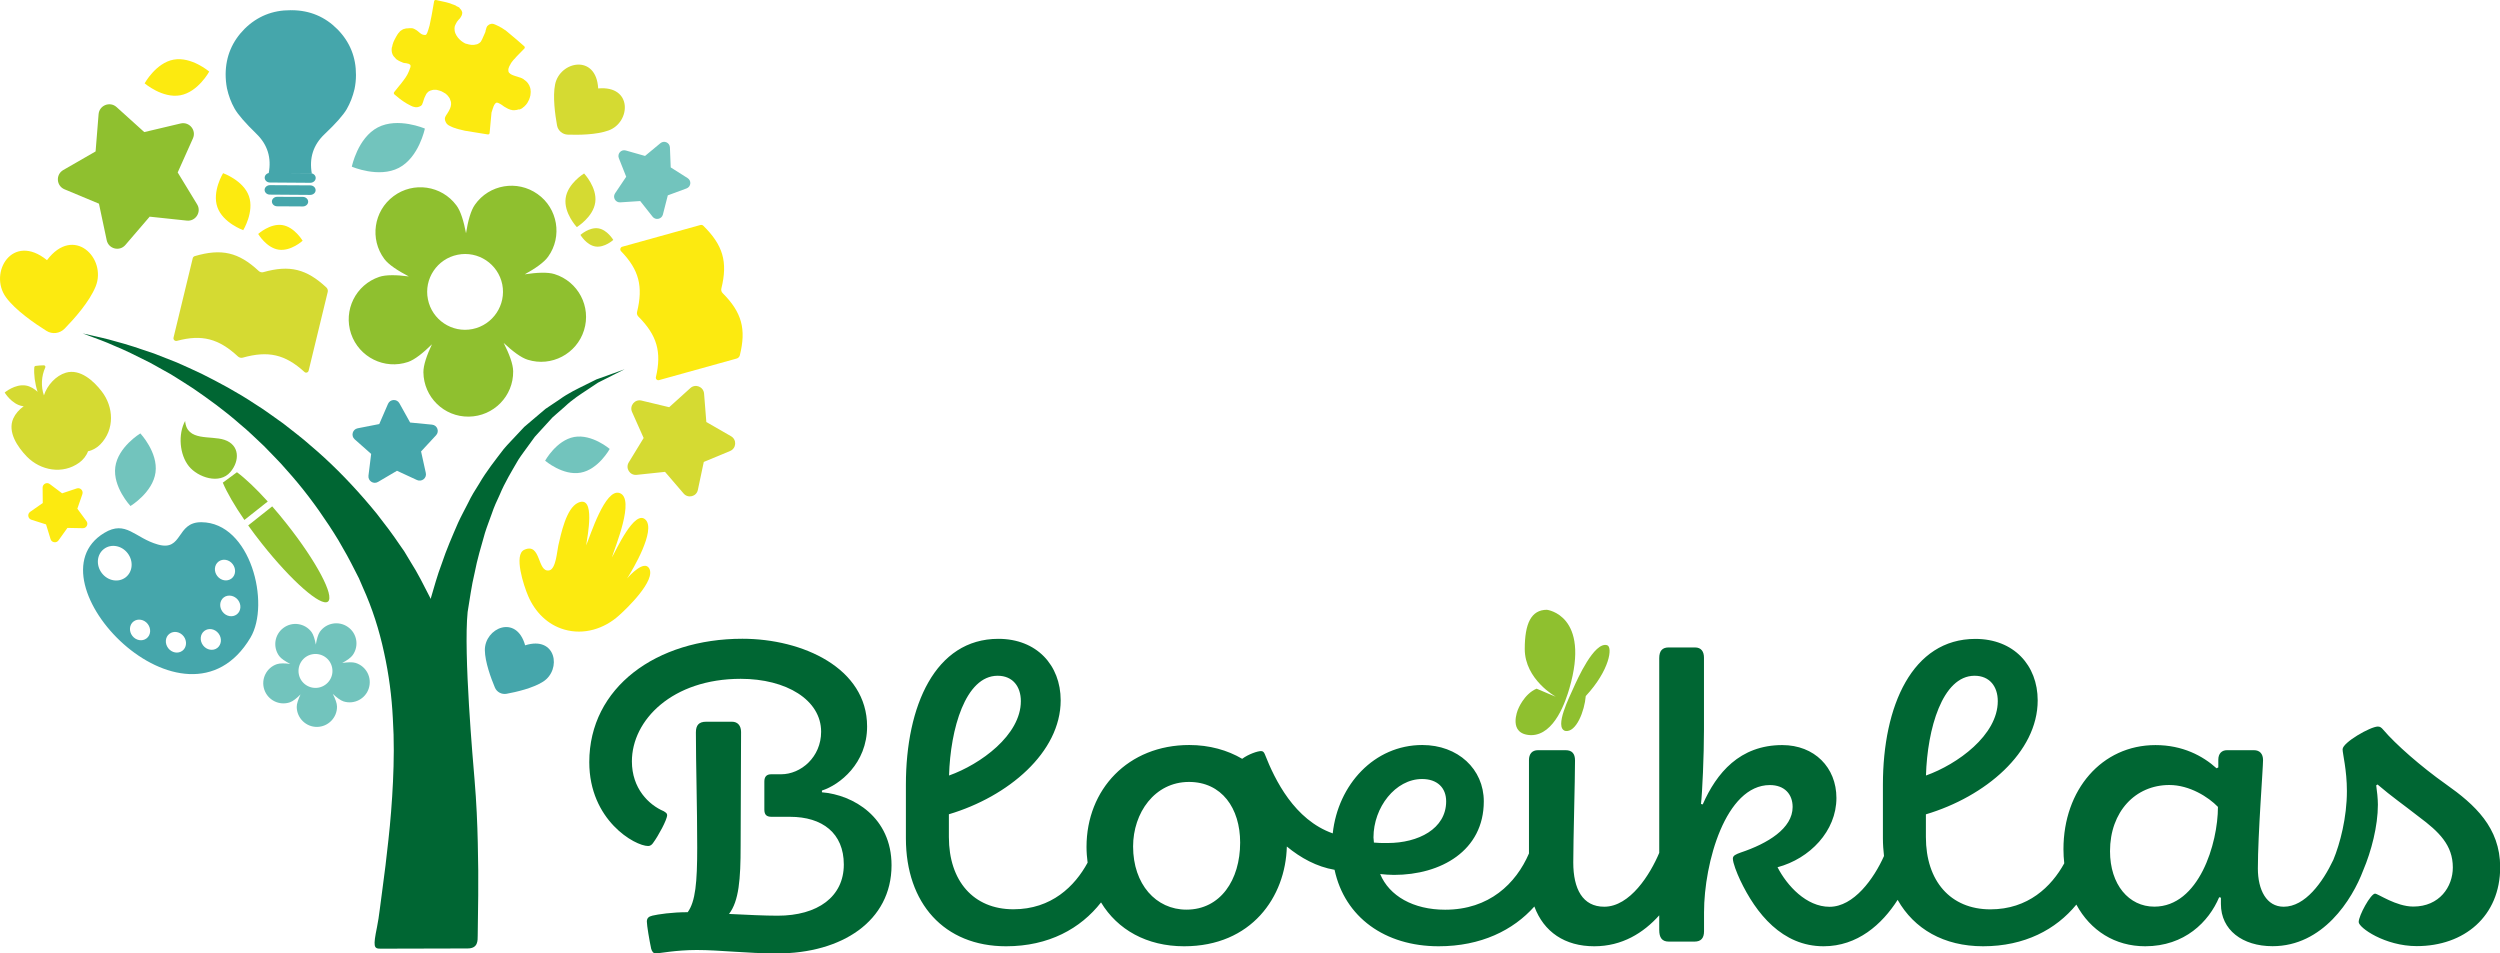 <?xml version="1.0" encoding="utf-8"?>
<svg version="1.1" id="Layer_1" xmlns="http://www.w3.org/2000/svg" xmlns:xlink="http://www.w3.org/1999/xlink" x="0px" y="0px"
	 viewBox="0 0 342.58 130.66" xml:space="preserve">
<path fill="#8fc02f" d="M25.6,30.23l-5.09-0.54l-3.33,3.88c-0.8,0.93-2.31,0.54-2.56-0.66l-1.06-5l-4.72-1.97
	c-1.13-0.47-1.23-2.03-0.17-2.64l4.43-2.55l0.41-5.1c0.1-1.22,1.55-1.8,2.46-0.98l3.8,3.43l4.98-1.18c1.19-0.28,2.19,0.92,1.69,2.04
	l-2.09,4.67L27.01,28C27.65,29.04,26.81,30.36,25.6,30.23"/>
<path fill="#d5da32" d="M93.68,67.63l-2.55-2.97l-3.89,0.41c-0.93,0.1-1.57-0.91-1.08-1.71l2.04-3.34l-1.59-3.57
	c-0.38-0.85,0.38-1.78,1.29-1.56l3.8,0.91l2.9-2.62c0.69-0.63,1.8-0.19,1.88,0.75l0.31,3.9l3.39,1.95c0.81,0.47,0.73,1.66-0.13,2.02
	l-3.61,1.5l-0.81,3.83C95.45,68.04,94.29,68.34,93.68,67.63"/>
<path fill="#45a6ab" d="M57.14,65.78l-2.74-1.27l-2.6,1.53c-0.62,0.37-1.39-0.14-1.31-0.85l0.37-2.99l-2.26-2
	c-0.54-0.48-0.3-1.37,0.41-1.51l2.96-0.58l1.2-2.77c0.29-0.66,1.21-0.71,1.56-0.08l1.47,2.64l3,0.29c0.72,0.07,1.05,0.93,0.55,1.46
	l-2.05,2.21l0.65,2.95C58.51,65.51,57.79,66.08,57.14,65.78"/>
<path fill="#72c4bd" d="M89.43,29.7l-1.7-2.15l-2.74,0.18c-0.65,0.04-1.07-0.68-0.71-1.23l1.53-2.28l-1.01-2.55
	c-0.24-0.61,0.32-1.23,0.95-1.05l2.64,0.75l2.11-1.75c0.51-0.42,1.27-0.08,1.3,0.58l0.11,2.74l2.32,1.47
	c0.55,0.35,0.47,1.18-0.15,1.41l-2.57,0.95l-0.68,2.66C90.65,30.04,89.83,30.21,89.43,29.7"/>
<path fill="#fcea10" d="M6.93,73.88l-0.62-2.02L4.3,71.22c-0.48-0.15-0.58-0.79-0.17-1.08l1.73-1.21l-0.02-2.11
	c0-0.5,0.57-0.8,0.98-0.49l1.69,1.27l2.01-0.67c0.48-0.16,0.93,0.3,0.77,0.78l-0.69,2l1.25,1.7c0.3,0.41,0,0.98-0.5,0.97l-2.11-0.04
	l-1.23,1.72C7.72,74.46,7.08,74.36,6.93,73.88"/>
<path fill="#d5da32" d="M9.03,51.07c-1.34,0.39-2.56,1.69-3.01,3.11c-0.43-1.22-0.35-2.65,0.18-3.81c0.07-0.15-0.03-0.31-0.19-0.31
	c-0.37,0-0.75,0.03-1.12,0.08c-0.1,0.01-0.18,0.09-0.19,0.19c-0.08,0.97,0.08,2.22,0.45,3.36c-0.41-0.38-0.96-0.75-1.6-0.86
	c-1.48-0.25-2.91,0.96-2.91,0.96s0.96,1.61,2.44,1.86c0.06,0.01,0.11,0.01,0.17,0.02c-0.63,0.45-1.14,1.03-1.43,1.67
	c-0.83,1.85,0.6,3.93,1.86,5.23c1.88,1.92,4.91,2.48,7.19,0.82c0.51-0.37,0.97-0.93,1.19-1.55c0.01,0,0.02-0.01,0.03-0.01
	c0.63-0.13,1.24-0.5,1.67-0.95c1.97-2.03,1.83-5.1,0.19-7.23C12.85,52.2,10.98,50.5,9.03,51.07"/>
<path fill="#45a6ab" d="M17.5,75.82c0.82,1.08,0.69,2.55-0.29,3.3c-0.98,0.75-2.44,0.49-3.26-0.59s-0.69-2.55,0.29-3.3
	C15.22,74.48,16.68,74.74,17.5,75.82 M31.89,77.31c0.49,0.64,0.42,1.53-0.17,1.97c-0.59,0.45-1.46,0.29-1.95-0.35
	c-0.49-0.64-0.41-1.52,0.17-1.97C30.52,76.51,31.4,76.66,31.89,77.31 M32.62,82.22c0.49,0.64,0.41,1.53-0.17,1.97
	c-0.59,0.45-1.46,0.29-1.95-0.35c-0.49-0.64-0.42-1.53,0.17-1.98C31.25,81.43,32.12,81.58,32.62,82.22 M20.25,85.51
	c0.49,0.64,0.42,1.53-0.17,1.97c-0.59,0.45-1.46,0.29-1.95-0.35c-0.49-0.64-0.41-1.53,0.17-1.97
	C18.88,84.72,19.76,84.87,20.25,85.51 M29.95,86.81c0.49,0.64,0.41,1.53-0.17,1.98c-0.59,0.45-1.46,0.29-1.95-0.35
	c-0.49-0.64-0.42-1.53,0.17-1.98C28.58,86.01,29.46,86.16,29.95,86.81 M23.05,88.82c-0.49-0.64-0.42-1.53,0.17-1.97
	c0.59-0.45,1.46-0.29,1.95,0.35c0.49,0.64,0.41,1.53-0.17,1.97C24.41,89.62,23.54,89.46,23.05,88.82 M21.65,74.62
	c-3.2-0.9-4.38-3.4-7.37-1.59c-10.73,6.5,11.13,29.32,20.04,14.35c2.76-4.64,0.04-15.78-6.73-15.82
	C24.11,71.53,25.09,75.59,21.65,74.62"/>
<path fill="#d5da32" d="M35.45,37.13c-2.76-2.57-5.1-3.11-8.77-2.03c-0.13,0.04-0.24,0.15-0.27,0.29c-1.05,4.33-1.61,6.66-2.63,10.87
	c-0.07,0.28,0.19,0.52,0.46,0.45c3.43-0.92,5.73-0.31,8.37,2.14c0.17,0.16,0.42,0.22,0.65,0.16c3.49-0.98,5.81-0.46,8.46,1.96
	c0.19,0.18,0.5,0.09,0.57-0.17L44.91,40c0.05-0.21-0.02-0.45-0.18-0.6c-2.73-2.55-5.04-3.12-8.63-2.11
	C35.88,37.36,35.63,37.3,35.45,37.13"/>
<path fill="#fcea10" d="M98.85,39.53c0.9-3.64,0.23-5.94-2.48-8.6c-0.1-0.1-0.25-0.13-0.38-0.1c-4.27,1.19-6.57,1.83-10.72,2.98
	c-0.27,0.08-0.36,0.42-0.16,0.62c2.46,2.54,3.04,4.82,2.19,8.31c-0.06,0.23,0.01,0.47,0.18,0.64c2.55,2.56,3.21,4.83,2.4,8.3
	c-0.06,0.25,0.17,0.48,0.42,0.41l10.65-2.96c0.21-0.06,0.38-0.23,0.43-0.44c0.9-3.61,0.27-5.89-2.35-8.52
	C98.86,40,98.79,39.76,98.85,39.53"/>
<path fill="#45a6ab" d="M40.02,1.4c-0.03,0-0.06,0-0.07,0.01C39.93,1.4,39.9,1.4,39.87,1.4c-0.02,0-0.04,0-0.07,0
	c-2.44-0.01-4.54,0.84-6.26,2.53c-1.72,1.72-2.6,3.79-2.62,6.23c0,0.66,0.06,1.31,0.18,1.93c0.22,1.02,0.57,1.95,1.04,2.78
	c0.46,0.82,1.47,1.98,3,3.47c1.53,1.48,2.08,3.29,1.68,5.4l5.91,0.04c-0.38-2.13,0.2-3.93,1.74-5.39c1.55-1.47,2.56-2.61,3.04-3.43
	c0.47-0.82,0.83-1.73,1.07-2.75c0.13-0.62,0.2-1.27,0.2-1.93c0.01-2.44-0.83-4.53-2.53-6.26C44.55,2.3,42.46,1.42,40.02,1.4"/>
<path fill="#45a6ab" d="M36.27,24.35c0,0.37,0.33,0.67,0.74,0.66l5.5,0.04c0.41,0,0.75-0.29,0.75-0.66c0.01-0.36-0.33-0.66-0.74-0.66
	l-5.5-0.04C36.6,23.69,36.27,23.98,36.27,24.35"/>
<path fill="#45a6ab" d="M36.26,26.02c0,0.36,0.33,0.66,0.74,0.65l5.5,0.04c0.42,0,0.75-0.29,0.75-0.65c0-0.36-0.33-0.66-0.74-0.66
	L37,25.37C36.6,25.37,36.26,25.66,36.26,26.02"/>
<path fill="#45a6ab" d="M37.26,27.61c0,0.37,0.33,0.67,0.74,0.66l3.48,0.02c0.41,0.01,0.75-0.29,0.75-0.65c0-0.36-0.33-0.66-0.74-0.66
	L38,26.97C37.59,26.96,37.26,27.26,37.26,27.61"/>
<path fill="#8fc02f" d="M64.75,45.09c-2.81,0.57-5.55-1.26-6.11-4.07c-0.57-2.81,1.26-5.55,4.07-6.11c2.81-0.57,5.55,1.25,6.12,4.07
	C69.38,41.78,67.56,44.52,64.75,45.09 M75.98,37.56c-0.93-0.29-2.42-0.22-4.07,0.03c1.44-0.8,2.65-1.63,3.21-2.43
	c1.97-2.76,1.31-6.62-1.46-8.57c-2.78-1.97-6.63-1.32-8.58,1.46c-0.57,0.8-0.96,2.25-1.22,3.91c-0.31-1.62-0.73-3.05-1.32-3.82
	c-2.03-2.73-5.89-3.29-8.61-1.26c-2.73,2.03-3.29,5.89-1.26,8.61c0.59,0.79,1.86,1.61,3.35,2.39c-1.65-0.22-3.14-0.25-4.05,0.06
	c-3.22,1.08-4.95,4.57-3.86,7.8c1.09,3.21,4.58,4.95,7.81,3.86c0.93-0.32,2.09-1.26,3.27-2.42c-0.7,1.48-1.18,2.87-1.17,3.83
	c0.04,3.4,2.82,6.13,6.22,6.08c3.4-0.04,6.13-2.82,6.08-6.22c-0.01-0.98-0.54-2.38-1.3-3.88c1.21,1.13,2.38,2.03,3.31,2.31
	c3.23,1.01,6.69-0.8,7.7-4.05C81.04,42.02,79.23,38.57,75.98,37.56"/>
<path fill="#72c4bd" d="M43.69,94.22c-1.26,0.25-2.49-0.56-2.74-1.82c-0.25-1.26,0.56-2.49,1.82-2.74c1.26-0.25,2.49,0.56,2.74,1.82
	C45.77,92.74,44.95,93.96,43.69,94.22 M48.73,90.84c-0.42-0.13-1.09-0.1-1.83,0.01c0.65-0.36,1.19-0.73,1.44-1.09
	c0.88-1.24,0.59-2.97-0.66-3.84c-1.24-0.88-2.97-0.59-3.85,0.66c-0.25,0.36-0.43,1.01-0.55,1.75c-0.14-0.73-0.33-1.37-0.59-1.72
	c-0.91-1.22-2.64-1.48-3.86-0.56c-1.22,0.91-1.47,2.64-0.56,3.86c0.26,0.35,0.83,0.72,1.5,1.07c-0.74-0.1-1.41-0.11-1.82,0.03
	c-1.44,0.48-2.22,2.05-1.73,3.5c0.49,1.44,2.06,2.22,3.5,1.73c0.42-0.14,0.94-0.56,1.46-1.08c-0.31,0.66-0.53,1.29-0.52,1.72
	c0.02,1.52,1.27,2.75,2.79,2.73c1.52-0.02,2.75-1.27,2.73-2.79c0-0.44-0.24-1.07-0.58-1.74c0.54,0.51,1.07,0.91,1.49,1.04
	c1.45,0.45,3-0.36,3.45-1.81C51,92.84,50.19,91.3,48.73,90.84"/>
<path fill="#72c4bd" d="M51.77,17.46c2.76-1.44,6.45,0.16,6.45,0.16s-0.8,3.94-3.56,5.38c-2.76,1.44-6.45-0.16-6.45-0.16
	S49.01,18.9,51.77,17.46"/>
<path fill="#d5da32" d="M77.51,27.17c0.27-2.03,2.53-3.4,2.53-3.4s1.81,1.92,1.53,3.95c-0.27,2.03-2.53,3.4-2.53,3.4
	S77.24,29.2,77.51,27.17"/>
<path fill="#72c4bd" d="M15.8,63.99c0.37-2.75,3.43-4.6,3.43-4.6s2.45,2.6,2.08,5.35c-0.37,2.75-3.43,4.6-3.43,4.6
	S15.43,66.74,15.8,63.99"/>
<path fill="#fcea10" d="M29.79,28.39c-0.76-2.15,0.78-4.66,0.78-4.66s2.78,0.99,3.54,3.14c0.76,2.16-0.78,4.67-0.78,4.67
	S30.55,30.55,29.79,28.39"/>
<path fill="#fcea10" d="M23.8,8.17c2.44-0.44,4.87,1.64,4.87,1.64s-1.53,2.81-3.98,3.25c-2.44,0.44-4.87-1.64-4.87-1.64
	S21.36,8.61,23.8,8.17"/>
<path fill="#72c4bd" d="M78.68,59.88c2.44-0.44,4.87,1.64,4.87,1.64s-1.54,2.81-3.98,3.25c-2.44,0.45-4.87-1.64-4.87-1.64
	S76.24,60.33,78.68,59.88"/>
<path fill="#d5da32" d="M81.98,31.29c1.24,0.19,2.06,1.59,2.06,1.59s-1.2,1.09-2.44,0.9c-1.24-0.19-2.06-1.59-2.06-1.59
	S80.74,31.11,81.98,31.29"/>
<path fill="#fcea10" d="M38.68,30.84c1.68,0.26,2.79,2.15,2.79,2.15s-1.62,1.48-3.3,1.22c-1.68-0.26-2.79-2.15-2.79-2.15
	S37,30.59,38.68,30.84"/>
<path fill="#d5da32" d="M81.97,12.12c-0.26-4.77-5.24-3.75-5.9-0.57c-0.35,1.67,0,4.17,0.26,5.63c0.13,0.72,0.75,1.25,1.48,1.27
	c1.48,0.05,3.93,0.03,5.6-0.58C86.44,16.76,86.72,11.68,81.97,12.12"/>
<path fill="#fcea10" d="M6.44,35.65c-4.74-3.85-8.05,1.74-5.62,5.09c1.28,1.76,3.93,3.59,5.55,4.6c0.79,0.5,1.82,0.37,2.48-0.3
	c1.32-1.35,3.41-3.69,4.26-5.79C14.67,35.41,10.11,30.77,6.44,35.65"/>
<path fill="#45a6ab" d="M71.96,88.43c-1.2-4.31-5.55-2.37-5.52,0.67c0.02,1.6,0.83,3.81,1.37,5.1c0.26,0.64,0.93,0.99,1.61,0.87
	c1.36-0.25,3.6-0.77,5-1.66C76.99,91.78,76.23,87.07,71.96,88.43"/>
<path fill="#8fc02f" d="M32.47,64.71c1.16,0.86,2.63,2.25,4.22,4.01l-3.2,2.53c-1.37-1.99-2.4-3.78-2.96-5.11L32.47,64.71z"/>
<path fill="#8fc02f" d="M37.3,69.39c0.66,0.75,1.33,1.56,2,2.41c4.06,5.13,6.58,9.89,5.64,10.64c-0.94,0.74-4.99-2.81-9.05-7.94
	c-0.68-0.85-1.3-1.69-1.88-2.5L37.3,69.39z"/>
<path fill="#8fc02f" d="M30.75,60.27c-1.87-0.63-5.17,0.27-5.38-2.59c-0.99,1.83-0.78,4.61,0.52,6.22c1.22,1.5,4.2,2.55,5.69,0.77
	C32.87,63.15,32.86,60.97,30.75,60.27"/>
<path fill="#fcea10" d="M88.95,77.87c-0.69-1.14-2.63,0.94-3.02,1.4c0.84-1.31,3.91-6.53,2.57-8.01c-1.5-1.65-4.14,4.3-4.65,5.13
	c0.4-1.37,3.24-8.08,1.05-8.83c-1.98-0.67-4.01,5.85-4.58,7.18c0.17-1.18,1.34-6.96-1.1-5.85c-1.65,0.75-2.35,4.33-2.71,5.85
	c-0.17,0.7-0.31,3.22-1.24,3.42c-1.68,0.35-1.09-3.88-3.43-2.82c-1.47,0.66-0.08,4.9,0.54,6.34c0.94,2.18,2.64,3.93,4.96,4.59
	c2.66,0.77,5.45-0.1,7.47-1.92C85.86,83.42,89.94,79.51,88.95,77.87"/>
<path fill="#006633" d="M83.08,51.51c-0.41,0.15-0.86,0.31-1.35,0.48c-0.46,0.23-0.97,0.48-1.51,0.75c-1.08,0.54-2.32,1.11-3.53,1.99
	c-0.62,0.42-1.27,0.85-1.94,1.3c-0.62,0.53-1.25,1.07-1.91,1.62c-0.33,0.28-0.66,0.57-1,0.85c-0.3,0.32-0.61,0.65-0.92,0.98
	c-0.61,0.67-1.28,1.33-1.89,2.05c-1.14,1.5-2.38,3.04-3.38,4.77c-0.54,0.84-1.07,1.7-1.5,2.61c-0.45,0.9-0.95,1.79-1.37,2.71
	c-0.8,1.85-1.62,3.72-2.24,5.6c-0.62,1.62-1.06,3.26-1.53,4.85c-0.04-0.08-0.07-0.16-0.1-0.23c-0.84-1.64-1.65-3.29-2.65-4.85
	l-0.71-1.18l-0.04-0.07c0,0-0.07-0.11-0.09-0.15l-0.09-0.13l-0.18-0.26l-0.37-0.53c-0.5-0.71-0.94-1.39-1.5-2.12l-1.67-2.18
	c-0.56-0.71-1.15-1.36-1.72-2.04c-2.31-2.65-4.75-5.1-7.29-7.24c-1.23-1.11-2.55-2.07-3.79-3.06c-1.31-0.91-2.53-1.85-3.82-2.64
	c-2.51-1.67-5.03-3-7.36-4.17c-1.17-0.57-2.32-1.06-3.4-1.55c-1.1-0.43-2.15-0.84-3.13-1.23c-1.99-0.69-3.73-1.26-5.19-1.64
	c-1.44-0.43-2.6-0.65-3.38-0.84c-0.78-0.18-1.2-0.27-1.2-0.27s0.4,0.15,1.15,0.43c0.75,0.29,1.86,0.66,3.22,1.28
	c1.38,0.56,3,1.36,4.84,2.29c0.9,0.5,1.86,1.04,2.87,1.6c0.97,0.62,2.02,1.24,3.06,1.94c2.08,1.43,4.3,3.02,6.45,4.92
	c1.11,0.9,2.15,1.95,3.25,2.97c1.03,1.09,2.14,2.14,3.14,3.33c2.08,2.3,4,4.85,5.77,7.54c0.43,0.68,0.89,1.35,1.29,2.04l1.17,2.05
	c0.39,0.68,0.78,1.5,1.17,2.24l0.29,0.57l0.15,0.29c0,0,0.07,0.14,0.09,0.18c0.05,0.08-0.04-0.07-0.03-0.05l0.03,0.07l0.47,1.09
	c1.31,2.88,2.26,5.89,2.91,8.92c0.67,3.02,1.06,6.06,1.21,9.05c0.19,2.98,0.15,5.9,0.02,8.69c-0.13,2.79-0.35,5.45-0.62,7.91
	c-0.26,2.46-0.54,4.73-0.82,6.76c-0.29,2.02-0.45,3.8-0.75,5.24c-0.54,2.65-0.45,2.97,0.47,2.96l11.92-0.03
	c1.48,0.01,1.4-1.09,1.41-1.76c0.02-1.53,0.04-3.38,0.07-5.51c0.02-2.12,0.01-4.54-0.06-7.2c-0.06-2.65-0.18-5.54-0.44-8.62
	c-0.2-2.41-1.53-17.34-0.95-23.02c0.3-1.74,0.52-3.57,0.96-5.37c0.35-1.83,0.89-3.63,1.41-5.45c0.28-0.9,0.63-1.77,0.94-2.65
	c0.3-0.9,0.68-1.74,1.08-2.58c0.71-1.72,1.67-3.27,2.56-4.81c0.48-0.74,1.02-1.43,1.51-2.12c0.25-0.35,0.5-0.69,0.75-1.03
	c0.28-0.31,0.56-0.61,0.83-0.91c0.55-0.6,1.09-1.19,1.61-1.76c0.58-0.51,1.15-1,1.68-1.47c1.05-1,2.17-1.7,3.15-2.35
	c0.49-0.33,0.95-0.63,1.38-0.92c0.46-0.23,0.88-0.44,1.25-0.63c1.52-0.77,2.4-1.21,2.4-1.21S84.69,50.94,83.08,51.51"/>
<path fill="#006633" d="M112.63,108.57v-0.24c2.42-0.77,6.19-3.71,6.19-8.78c0-8.01-8.84-12.02-17.09-12.02
	c-11.78,0-20.98,6.66-20.98,16.91c0,7.96,6.25,11.49,8.07,11.49c0.29,0,0.53-0.18,0.71-0.47c0.65-0.88,1.89-3.12,1.89-3.77
	c0-0.23-0.18-0.35-0.47-0.53c-2.06-0.88-4.36-3.12-4.36-6.83c0-5.66,5.54-11.31,14.91-11.31c6.25,0,11.02,2.89,11.02,7.25
	c0,3.48-2.77,5.83-5.48,5.83h-1.36c-0.65,0-0.94,0.35-0.94,1v3.83c0,0.71,0.29,1,1,1h2.53c4.42,0,7.36,2.24,7.36,6.54
	c0,4.42-3.59,7.01-9.07,7.01c-1.77,0-4.24-0.12-6.66-0.24c1.36-1.77,1.59-4.77,1.59-9.31l0.06-15.62c0-0.88-0.47-1.41-1.24-1.41
	h-3.54c-1,0-1.41,0.47-1.41,1.47c0,4.48,0.18,10.02,0.18,15.79c0,4.77-0.24,7.37-1.3,8.84c-2.18,0-4.07,0.29-4.83,0.47
	c-0.53,0.12-0.77,0.35-0.77,0.82c0,0.53,0.35,2.59,0.59,3.71c0.12,0.41,0.3,0.65,0.65,0.65c0.41,0,2.77-0.47,5.6-0.47
	c3.12,0,6.84,0.47,11.02,0.47c8.84,0,15.67-4.42,15.67-12.08C122.17,111.99,116.93,108.92,112.63,108.57"/>
<path fill="#006633" d="M295.21,124.24c-3.48,0-6.07-3.01-6.07-7.6c0-5.42,3.48-9.07,8.13-9.07c2.77,0,5.36,1.65,6.66,3
	C303.93,115.58,301.33,124.24,295.21,124.24 M188.21,114.76c0-4.13,3.01-8.01,6.66-8.01c2.06,0,3.3,1.18,3.3,3.06
	c0,3.77-3.83,5.71-8.01,5.71c-0.83,0-1.36,0-1.89-0.06C188.27,115.23,188.21,114.99,188.21,114.76 M162.58,124.65
	c-4.18,0-7.31-3.48-7.31-8.66c0-4.59,2.95-8.84,7.66-8.84c4.48,0,7.01,3.59,7.01,8.31C169.94,120.59,167.23,124.65,162.58,124.65
	 M136.71,92.6c2.06,0,3.18,1.47,3.18,3.48c0,4.66-5.54,8.66-9.84,10.19C130.23,99.91,132.29,92.6,136.71,92.6 M270.58,92.6
	c2.06,0,3.18,1.47,3.18,3.48c0,4.66-5.54,8.66-9.84,10.19C264.1,99.91,266.16,92.6,270.58,92.6 M335.15,107.45
	c-3.42-2.42-6.89-5.48-8.54-7.42c-0.29-0.35-0.47-0.47-0.77-0.47c-1,0-4.83,2.18-4.83,3.12c0,0.59,0.59,2.83,0.59,5.72
	c0,3.62-0.93,7.19-1.86,9.43c-1.46,3.08-3.86,6.42-6.8,6.42c-2.36,0-3.54-2.3-3.54-5.24c0-4.66,0.71-13.73,0.71-14.85
	c0-0.88-0.47-1.36-1.24-1.36h-3.71c-0.71,0-1.18,0.47-1.18,1.3v1.06l-0.24,0.12c-1.89-1.71-4.66-3.18-8.37-3.18
	c-7.36,0-12.61,6.13-12.61,14.26c0,0.67,0.04,1.31,0.11,1.94c-1.76,3.2-4.95,6.31-10.12,6.31c-5.48,0-8.84-3.89-8.84-9.9v-3.12
	c8.13-2.42,15.32-8.48,15.32-15.61c0-4.83-3.3-8.43-8.54-8.43c-8.66,0-12.67,9.19-12.67,19.97v7.37c0,0.83,0.06,1.63,0.15,2.41
	c-1.38,3.1-4.14,6.96-7.46,6.96c-3.18,0-5.83-2.89-7.13-5.42c4.42-1.18,8.07-4.95,8.07-9.49c0-4.18-3.01-7.25-7.42-7.25
	c-5.83,0-9.01,3.83-10.9,8.13l-0.24-0.06c0.18-1.53,0.41-6.6,0.41-10.2v-9.84c0-0.82-0.35-1.41-1.24-1.41h-3.59
	c-0.88,0-1.3,0.47-1.3,1.47v26.68c-1.24,2.95-4,7.38-7.54,7.38c-2.95,0-4.24-2.42-4.24-6.07c0-3.06,0.24-11.25,0.24-13.97
	c0-0.94-0.41-1.41-1.3-1.41h-3.77c-0.83,0-1.24,0.53-1.24,1.36v12.79c-1.78,4.13-5.45,7.71-11.49,7.71c-4.36,0-7.66-1.89-8.9-4.89
	c0.53,0.06,1.3,0.12,1.89,0.12c6.42,0,12.31-3.3,12.31-10.08c0-4.42-3.54-7.72-8.43-7.72c-6.58,0-11.55,5.43-12.27,12.11
	c-5.25-1.86-7.92-7.32-9.29-10.81c-0.12-0.29-0.24-0.47-0.53-0.47c-0.47,0-1.71,0.41-2.59,1.06c-2-1.18-4.48-1.89-7.25-1.89
	c-8.37,0-14.08,6.07-14.08,13.96c0,0.74,0.06,1.46,0.15,2.16c-1.75,3.23-4.95,6.39-10.17,6.39c-5.48,0-8.84-3.89-8.84-9.9v-3.12
	c8.13-2.42,15.32-8.48,15.32-15.61c0-4.83-3.3-8.43-8.54-8.43c-8.66,0-12.67,9.19-12.67,19.97v7.37c0,8.9,5.24,14.79,13.73,14.79
	c5.86,0,10.22-2.44,13.01-6.01c2.25,3.73,6.27,6.01,11.38,6.01c9.25,0,13.91-6.78,14.08-13.67c1.9,1.57,4.11,2.78,6.54,3.19
	c1.39,6.49,6.9,10.48,14.26,10.48c5.79,0,10.22-2.19,13.12-5.45c1.29,3.49,4.18,5.45,8.21,5.45c3.82,0,6.74-1.83,8.9-4.24v2.01
	c0,1,0.35,1.59,1.3,1.59h3.54c0.88,0,1.3-0.47,1.3-1.42v-2.59c0-6.77,2.95-17.44,9.02-17.44c2,0,3.12,1.24,3.12,3
	c0,2.95-3.42,5.01-7.13,6.25c-0.65,0.24-1.06,0.41-1.06,0.82c0,0.59,0.53,1.95,1,2.95c2.18,4.6,5.77,9.07,11.43,9.07
	c4.65,0,8.01-3,10.15-6.36c2.26,3.99,6.33,6.36,11.71,6.36c5.7,0,9.99-2.3,12.78-5.71c1.93,3.57,5.3,5.71,9.43,5.71
	c5.42,0,8.72-3.36,10.14-6.72l0.24,0.06v0.88c0,3.54,2.95,5.77,7.07,5.77c6.9,0,10.91-6.36,12.43-10.4
	c1.11-2.61,2.01-6.06,2.01-8.99c0-0.76-0.12-1.94-0.23-2.65l0.18-0.12c2,1.71,3.48,2.71,5.66,4.42c2.77,2.06,4.66,3.89,4.66,6.95
	c0,2.65-1.83,5.36-5.42,5.36c-2.36,0-4.83-1.77-5.24-1.77c-0.59,0-2.24,3-2.24,3.89c0,0.77,3.59,3.3,7.96,3.3
	c6.48,0,11.43-4.07,11.43-10.84C342.58,113.4,339.16,110.28,335.15,107.45"/>
<path fill="#8fc02f" d="M220.22,88.41c-1.77-0.52-4.09,4.71-4.6,5.85c-0.5,1.15-2.69,5.41-1.14,5.9c1.51,0.27,2.66-2.75,2.82-4.78
	C220.59,91.84,221.02,88.64,220.22,88.41 M211.98,83.56c-2.17,0-3.04,1.9-3.04,5.37c0,4.21,4.29,6.57,4.26,6.54
	c0.03,0.03-1.48-0.6-2.64-1.1c-1.76,0.75-2.55,2.86-2.55,2.86s-1.47,3.41,1.79,3.51c3.26,0,4.78-4.79,5.25-6.38
	C217.99,84.27,211.98,83.56,211.98,83.56"/>
<path fill="#fcea10" d="M62.46,0.77L62.31,0.7c0,0,0,0-0.01,0c0,0,0,0,0,0l-0.15-0.06c0,0,0,0,0,0c0,0,0,0,0,0l-0.17-0.06
	c0,0-0.01,0-0.01,0c0,0,0,0-0.01,0L61.78,0.5L61.6,0.44h0h0l-0.21-0.06l-0.21-0.06c0,0,0,0-0.01,0c0,0,0,0,0,0l-0.24-0.06
	c0,0,0,0-0.01,0c0,0,0,0,0,0L59.74,0c0,0,0,0,0,0c0,0,0,0,0,0c-0.01,0-0.03,0-0.04,0s-0.03,0-0.04,0c-0.01,0-0.02,0.01-0.04,0.01
	c-0.02,0.01-0.03,0.01-0.04,0.02c-0.01,0-0.01,0.01-0.02,0.02c-0.01,0.01-0.03,0.02-0.04,0.04c-0.01,0.01-0.01,0.02-0.01,0.03
	c-0.01,0.01-0.02,0.03-0.02,0.04v0c0,0,0,0,0,0l-0.31,1.77L59.11,2.3l-0.07,0.33v0l-0.06,0.3l-0.06,0.29l-0.05,0.25L58.8,3.71
	l-0.06,0.21l-0.06,0.2l-0.06,0.16c0,0,0,0,0,0.01c0,0,0,0,0,0l-0.05,0.15L58.54,4.5l-0.03,0.06l-0.03,0.06l-0.01,0.03l-0.01,0.01
	c0,0,0,0.01-0.01,0.01c0,0.01-0.01,0.01-0.01,0.01l-0.03,0.04v0L58.4,4.75l-0.02,0.01l-0.02,0.02l-0.05,0c0,0,0,0,0,0h0l-0.06,0.01
	l-0.05,0l-0.05,0l-0.06-0.01c0,0,0,0,0,0s0,0,0,0l-0.05-0.01l-0.05-0.01l-0.05-0.01L57.9,4.73L57.83,4.7l-0.05-0.02l-0.05-0.03
	l-0.06-0.04c0,0,0,0,0,0c0,0,0,0,0,0L57.6,4.56L57.53,4.5l-0.07-0.05l-0.12-0.11c0,0,0,0-0.01,0c0,0,0,0-0.01-0.01l-0.11-0.09h0
	c0,0,0,0,0,0l-0.1-0.08c0,0,0,0-0.01,0c0,0,0,0,0,0l-0.1-0.07c0,0-0.01,0-0.01,0c0,0,0-0.01-0.01-0.01l-0.08-0.04l-0.08-0.05
	c-0.01-0.01-0.02-0.01-0.03-0.01c-0.01-0.01-0.02-0.01-0.03-0.02l-0.07-0.02L56.64,3.9c0,0-0.01,0-0.01,0c0,0-0.01,0-0.01,0
	l-0.07-0.02c-0.01,0-0.01,0-0.02,0c-0.01,0-0.01-0.01-0.02-0.01l-0.06,0l-0.08-0.01c-0.01,0-0.01,0-0.02,0c-0.01,0-0.01,0-0.02,0
	l-0.08,0l-0.09,0c0,0,0,0-0.01,0c0,0,0,0-0.01,0l-0.11,0.01c0,0,0,0,0,0c0,0,0,0,0,0l-0.23,0.02l-0.05,0c-0.01,0-0.02,0-0.03,0
	c-0.01,0-0.02,0-0.03,0l-0.08,0.02l-0.01,0h0l-0.05,0.01l-0.06,0.01c-0.01,0-0.01,0-0.01,0.01c-0.01,0-0.01,0-0.02,0l-0.07,0.03
	L55.3,3.99c0,0,0,0-0.01,0s-0.01,0-0.01,0l-0.06,0.02c0,0-0.01,0.01-0.01,0.01c0,0-0.01,0-0.01,0.01l-0.06,0.04c0,0,0,0,0,0
	c0,0,0,0,0,0l-0.05,0.03c0,0,0,0,0,0c0,0,0,0-0.01,0l-0.05,0.04l-0.05,0.03c0,0,0,0,0,0c0,0,0,0-0.01,0l-0.06,0.04
	c0,0,0,0-0.01,0.01c0,0-0.01,0-0.01,0.01l-0.05,0.04c0,0,0,0,0,0c0,0,0,0,0,0l-0.05,0.05c0,0-0.01,0.01-0.01,0.01
	c0,0-0.01,0-0.01,0.01L54.73,4.4l-0.04,0.05L54.63,4.5c0,0,0,0.01-0.01,0.01c0,0-0.01,0-0.01,0.01l-0.04,0.06c0,0,0,0,0,0
	c0,0,0,0,0,0l-0.04,0.06l-0.04,0.05c0,0,0,0.01-0.01,0.02c0,0-0.01,0.01-0.01,0.01L54.4,4.84l-0.09,0.14c0,0,0,0.01,0,0.01
	c0,0,0,0.01-0.01,0.01l-0.08,0.15c0,0,0,0,0,0c0,0,0,0,0,0L54.14,5.3l-0.08,0.15c0,0,0,0,0,0c0,0,0,0,0,0l-0.07,0.15c0,0,0,0,0,0
	c0,0,0,0,0,0l-0.06,0.13l-0.05,0.13c0,0,0,0,0,0.01c0,0,0,0,0,0l-0.04,0.12l-0.04,0.12c0,0,0,0.01,0,0.01c0,0-0.01,0.01-0.01,0.01
	l-0.02,0.12v0l0,0l-0.02,0.1L53.7,6.49c0,0.01,0,0.01,0,0.02c0,0.01,0,0.01-0.01,0.02l-0.01,0.09v0c0,0,0,0,0,0l-0.01,0.11
	c0,0,0,0.01,0,0.01c0,0,0,0.01,0,0.01l0,0.11c0,0,0,0,0,0.01c0,0,0,0.01,0,0.01l0.01,0.09c0,0,0,0,0,0.01c0,0,0,0,0,0.01l0.01,0.1
	c0,0,0,0,0,0c0,0,0,0,0,0.01l0.02,0.09c0,0,0,0.01,0,0.01c0,0,0,0.01,0,0.01l0.03,0.09l0.03,0.09c0,0,0,0.01,0.01,0.01
	c0,0,0,0.01,0,0.01l0.03,0.09c0,0.01,0.01,0.01,0.01,0.01c0,0.01,0,0.01,0.01,0.02l0.04,0.07l0.04,0.07c0,0.01,0.01,0.01,0.01,0.01
	c0,0.01,0.01,0.01,0.01,0.02L54,7.77l0.06,0.07c0,0,0.01,0,0.01,0.01c0,0,0,0.01,0.01,0.01l0.07,0.07L54.2,8c0,0,0.01,0,0.01,0.01
	c0,0,0,0.01,0.01,0.01l0.07,0.07c0,0,0,0,0,0c0,0,0,0,0,0l0.08,0.07c0.01,0,0.01,0.01,0.02,0.01c0.01,0,0.01,0.01,0.02,0.01
	l0.08,0.05l0.08,0.05c0,0,0,0,0,0c0,0,0,0,0,0l0.1,0.06c0,0,0.01,0,0.01,0c0,0,0.01,0.01,0.01,0.01L54.8,8.4l0.1,0.05
	c0,0,0.01,0,0.01,0c0,0,0.01,0,0.01,0.01l0.11,0.04l0.11,0.05h0l0.11,0.05c0.01,0,0.01,0,0.02,0c0.01,0,0.01,0.01,0.02,0.01
	l0.06,0.01c0,0,0,0,0,0l0.09,0.02c0,0,0.01,0,0.01,0c0,0,0.01,0,0.01,0l0.19,0.02l0.09,0.02l0.1,0.03c0,0,0,0,0.01,0s0,0,0.01,0
	l0.1,0.02l0.03,0.01l0.04,0.02l0.05,0.03l0.03,0.02l0.04,0.02l0.02,0.01l0.02,0.02l0.02,0.02l0.02,0.03l0.01,0.03l0.01,0.03
	l0.01,0.03l0,0.02l0,0.04l-0.01,0.06c0,0,0,0,0,0.01s0,0,0,0.01l-0.01,0.07l-0.01,0.05L56.2,9.31l-0.06,0.17c0,0,0,0,0,0
	c0,0,0,0,0,0l-0.07,0.19l-0.04,0.1l-0.05,0.11l-0.06,0.13l-0.06,0.13l-0.08,0.15l-0.1,0.16c0,0,0,0,0,0c0,0,0,0,0,0l-0.11,0.18
	l-0.13,0.18c0,0,0,0,0,0l0,0l-0.15,0.21l-0.17,0.22l-0.18,0.24l-0.21,0.25c0,0,0,0,0,0c0,0,0,0,0,0l-0.69,0.86h0v0l0,0
	C54,12.63,54,12.65,53.99,12.66c-0.01,0.01-0.01,0.02-0.01,0.03c-0.01,0.02-0.01,0.04-0.01,0.06c0,0.01,0,0.02,0,0.03
	c0,0.02,0.01,0.03,0.01,0.04c0,0.01,0,0.03,0.01,0.04c0.01,0.01,0.02,0.02,0.02,0.03c0.01,0.01,0.02,0.02,0.03,0.04l0.77,0.63
	c0,0,0,0,0.01,0c0,0,0,0,0,0l0.17,0.13c0,0,0,0,0,0c0,0,0,0,0,0l0.18,0.13h0l0.19,0.13c0,0,0,0,0,0c0,0,0,0,0,0l0.2,0.12h0
	l0.18,0.12c0,0,0,0,0.01,0c0,0,0,0,0,0l0.18,0.1c0,0,0,0,0,0c0,0,0,0,0,0l0.17,0.09c0,0,0,0,0,0l0.13,0.07c0,0,0,0,0,0c0,0,0,0,0,0
	l0.19,0.09c0,0,0,0,0,0c0,0,0,0,0,0l0.16,0.07c0,0,0,0,0.01,0c0,0,0,0,0.01,0l0.06,0.02l0.07,0.02h0.01c0,0,0,0,0,0l0.05,0.01
	c0,0,0.01,0,0.01,0s0,0,0.01,0l0.06,0.02c0.01,0,0.01,0,0.01,0c0,0,0.01,0,0.01,0l0.04,0.01c0.01,0,0.01,0,0.02,0c0,0,0.01,0,0.01,0
	l0.03,0l0.03,0c0,0,0.01,0,0.01,0c0,0,0.01,0,0.01,0l0.05,0c0.01,0,0.03,0,0.05,0c0,0,0.01,0,0.01,0l0.04-0.01l0.04,0
	c0.02,0,0.04-0.01,0.06-0.02c0,0,0,0,0,0l0.02-0.01l0.02,0c0.02,0,0.03-0.01,0.05-0.01h0l0,0l0.09-0.04l0.04-0.01
	c0.01,0,0.02-0.01,0.02-0.01c0.01-0.01,0.03-0.01,0.04-0.02l0.02-0.01l0.03-0.01c0.01,0,0.01-0.01,0.01-0.01c0,0,0.01,0,0.01,0
	l0.03-0.02c0.01,0,0.01-0.01,0.02-0.02c0,0,0.01,0,0.01-0.01l0.03-0.02c0.01-0.01,0.01-0.01,0.01-0.02c0.01,0,0.01-0.01,0.02-0.01
	l0.02-0.03l0.02-0.02l0.02-0.03c0.01-0.02,0.03-0.03,0.03-0.05v0l0.02-0.04h0c0.01-0.01,0.01-0.03,0.01-0.04l0.01-0.04l0.05-0.11v0
	c0,0,0-0.01,0-0.01l0.06-0.17v0c0,0,0,0,0,0l0.06-0.2l0.06-0.17l0.06-0.16l0.07-0.14l0.06-0.13l0.03-0.06v0l0.03-0.06c0,0,0,0,0,0
	l0.03-0.06l0.02-0.03c0.01-0.01,0.01-0.01,0.01-0.02c0,0,0,0,0.01-0.01l0.02-0.04l0.03-0.03c0,0,0.01-0.01,0.01-0.01
	c0,0,0.01,0,0.01-0.01l0.04-0.05l0.03-0.03l0.03-0.03l0.04-0.03c0.01,0,0.01-0.01,0.01-0.02c0.01-0.01,0.01-0.01,0.02-0.02
	l0.02-0.02l0.02-0.01l0.05-0.03c0,0,0,0,0,0c0,0,0,0,0,0l0.03-0.02l0.03-0.01c0.01,0,0.01-0.01,0.01-0.01c0,0,0.01,0,0.01,0
	l0.04-0.03l0.03-0.01l0.04-0.02c0,0,0,0,0.01,0c0,0,0.01,0,0.01,0l0.04-0.02l0.04-0.01c0,0,0,0,0.01,0c0,0,0.01,0,0.01,0l0.05-0.02
	l0.05-0.02l0.1-0.02l0.1-0.02l0.1,0l0.11,0l0.11,0l0.1,0l0.1,0.02l0.11,0.03l0.11,0.03l0.1,0.03c0,0,0,0,0.01,0c0,0,0,0,0,0
	l0.1,0.03l0.09,0.04c0,0,0,0,0.01,0c0,0,0,0,0.01,0l0.11,0.05l0.09,0.05h0l0.1,0.05l0.1,0.07L61,12.79l0.09,0.07l0.08,0.07
	c0,0,0,0,0,0c0,0,0,0,0,0l0.09,0.08l0.07,0.07l0.07,0.09l0.07,0.09l0.07,0.09l0.05,0.08l0.05,0.09l0.03,0.09l0,0l0.04,0.11l0.04,0.1
	l0.03,0.09l0.02,0.1l0.01,0.1l0,0.08l0,0.07l0,0.07l-0.01,0.07l-0.02,0.08c0,0,0,0.01,0,0.01c0,0,0,0.01,0,0.01l-0.01,0.07
	l-0.02,0.07l-0.03,0.08L61.7,14.8l-0.04,0.09l-0.05,0.1l-0.05,0.11l-0.06,0.11l-0.06,0.11l-0.08,0.12c0,0,0,0,0,0.01c0,0,0,0,0,0
	l-0.08,0.13l-0.11,0.16c0,0,0,0,0,0c0,0,0,0,0,0l-0.08,0.13c0,0,0,0.01,0,0.01c0,0,0,0-0.01,0.01l-0.03,0.06l-0.02,0.05L61,16.06
	c0,0.01,0,0.01,0,0.02c0,0.01-0.01,0.01-0.01,0.02l-0.01,0.03v0l-0.01,0.05c0,0.01,0,0.02,0,0.04c0,0.01-0.01,0.02-0.01,0.03v0.03
	l0,0.05c0,0.01,0.01,0.02,0.01,0.04c0,0.01,0,0.02,0.01,0.03l0,0v0.01c0,0.01,0.01,0.02,0.01,0.04c0,0.01,0,0.02,0,0.03L61,16.53
	l0.04,0.1c0,0,0,0.01,0.01,0.01c0,0,0,0.01,0,0.01l0.04,0.1l0,0v0l0.02,0.04c0,0,0.01,0.01,0.01,0.01c0,0,0,0.01,0.01,0.01
	l0.02,0.03c0,0,0,0,0,0c0,0,0,0,0,0l0.03,0.05c0,0,0,0,0,0l0,0.01l0.03,0.04c0,0,0.01,0,0.01,0.01c0,0,0,0.01,0.01,0.01l0.02,0.03
	c0.01,0.01,0.01,0.01,0.02,0.01c0.01,0.01,0.01,0.01,0.02,0.02l0.01,0.01l0.01,0.01c0.01,0.01,0.02,0.02,0.03,0.03
	c0.01,0.01,0.02,0.02,0.03,0.02l0.04,0.03l0.04,0.03c0.01,0.01,0.02,0.01,0.02,0.01c0.01,0.01,0.01,0.01,0.02,0.02l0.05,0.02
	l0.13,0.07c0,0,0,0,0,0c0,0,0,0,0,0l0.17,0.08l0.12,0.06c0,0,0,0,0.01,0c0,0,0,0,0,0l0.14,0.06c0,0,0,0,0.01,0c0,0,0,0,0.01,0.01
	l0.16,0.05l0.16,0.05l0.16,0.06c0,0,0.01,0,0.01,0c0,0,0.01,0,0.01,0l0.16,0.05h0l0.15,0.04c0,0,0,0,0,0c0,0,0,0,0,0l0.14,0.03h0
	l0,0l0.65,0.16c0,0,0.01,0,0.01,0c0,0,0.01,0,0.01,0l3.08,0.5c0,0,0.01,0,0.01,0c0,0,0,0,0.01,0c0.01,0,0.02,0,0.03,0
	c0.01,0,0.02,0,0.03,0c0.01,0,0.02-0.01,0.04-0.01c0.01,0,0.02-0.01,0.03-0.01c0.01-0.01,0.02-0.02,0.03-0.03
	c0.01-0.01,0.01-0.01,0.02-0.01c0.02-0.02,0.03-0.04,0.04-0.06c0.01-0.02,0.02-0.04,0.02-0.06c0,0,0,0,0-0.01c0,0,0-0.01,0-0.01
	l0.26-2.79l0.18-0.57l0.04-0.09c0,0,0,0,0-0.01c0-0.01,0.01-0.01,0.01-0.02l0.02-0.09l0.03-0.07l0.04-0.07v0
	c0-0.01,0.01-0.02,0.01-0.03l0.02-0.06l0.02-0.04l0.04-0.05c0,0,0-0.01,0.01-0.01c0,0,0,0,0,0l0.04-0.06l0.02-0.03l0.02-0.02
	c0,0,0.01-0.01,0.01-0.01c0,0,0.01-0.01,0.01-0.01l0.03-0.04l0.01-0.01l0.02-0.01l0.03-0.02l0.04-0.02L68,14.08l0.02-0.01l0.02,0
	c0,0,0.01,0,0.01,0c0,0,0,0,0.01,0l0.04,0l0.03,0l0.03,0.01c0,0,0.01,0,0.01,0c0,0,0.01,0,0.01,0l0.05,0.01l0.05,0.02l0.05,0.02
	l0.07,0.04l0.07,0.03l0.07,0.04l0.07,0.04l0.08,0.05l0.08,0.05l0.33,0.24c0,0,0,0,0.01,0c0,0,0,0,0,0l0.13,0.08c0,0,0,0,0.01,0
	c0,0,0,0,0,0l0.14,0.08c0,0,0,0,0,0c0,0,0,0,0,0l0.12,0.07l0.12,0.06c0,0,0.01,0,0.01,0c0,0,0.01,0.01,0.01,0.01l0.12,0.05
	c0,0,0,0,0.01,0c0,0,0,0,0,0l0.06,0.02l0.04,0.02c0.01,0,0.02,0,0.03,0.01c0.01,0,0.02,0.01,0.02,0.01l0.05,0.01l0.05,0.01
	l0.04,0.01c0.01,0,0.02,0,0.02,0c0.01,0,0.01,0.01,0.02,0.01l0.06,0.01l0.04,0.01l0.05,0.01c0.01,0,0.03,0,0.05,0
	c0.01,0,0.01,0,0.02,0l0.04,0l0.04,0c0,0,0.01,0,0.01,0c0,0,0,0,0,0l0.05,0c0,0,0,0,0.01,0c0,0,0,0,0,0l0.06,0
	c0.01,0,0.02,0,0.04-0.01c0,0,0.01,0,0.01,0l0.03-0.01l0.04,0c0.01,0,0.01,0,0.02,0c0,0,0.01,0,0.01,0l0.06-0.01c0,0,0,0,0.01,0
	c0,0,0.01,0,0.01,0l0.05-0.01l0.11-0.03c0,0,0.01,0,0.01,0c0,0,0.01,0,0.01,0l0.12-0.04c0,0,0,0,0.01,0s0.01,0,0.01,0L71.19,15
	c0,0,0,0,0,0c0,0,0,0,0.01,0l0.1-0.04c0,0,0,0,0,0c0,0,0,0,0,0l0.1-0.05c0,0,0,0,0,0c0,0,0,0,0.01,0l0.09-0.05
	c0.01,0,0.01-0.01,0.01-0.01c0,0,0.01,0,0.01,0l0.08-0.06l0,0c0,0,0,0,0,0l0.08-0.07l0.08-0.06c0,0,0-0.01,0.01-0.01
	c0,0,0.01,0,0.01,0l0.08-0.07c0,0,0,0,0-0.01c0,0,0,0,0.01,0l0.07-0.08l0.08-0.08c0,0,0-0.01,0.01-0.01c0,0,0,0,0.01,0l0.07-0.09
	c0,0,0,0,0,0s0,0,0,0l0.06-0.08c0,0,0,0,0,0l0,0l0.07-0.09v0c0,0,0,0,0,0L72.32,14c0-0.01,0.01-0.01,0.01-0.02l0,0l0.05-0.1
	c0,0,0.01-0.01,0.01-0.01l0.05-0.1l0.05-0.1c0,0,0-0.01,0.01-0.01l0.04-0.1v0c0,0,0-0.01,0-0.01l0.03-0.1l0.04-0.1
	c0,0,0-0.01,0-0.01c0-0.01,0.01-0.02,0.01-0.03l0.02-0.1l0.03-0.09c0-0.01,0-0.01,0-0.02c0-0.01,0.01-0.02,0.01-0.02l0.01-0.11
	l0.01-0.11l0.01-0.11c0,0,0-0.01,0-0.01s0-0.01,0-0.01l0.01-0.1c0,0,0,0,0-0.01c0,0,0,0,0-0.01l0-0.11c0,0,0-0.01,0-0.01
	c0-0.01,0-0.01,0-0.02l-0.02-0.09l0-0.09c0,0,0-0.01,0-0.01c0-0.01,0-0.01,0-0.02l-0.02-0.1c0,0,0,0,0,0c0,0,0,0,0-0.01l-0.03-0.1
	c0,0,0,0,0,0v-0.01l-0.03-0.1c0,0,0-0.01-0.01-0.01c0,0,0-0.01,0-0.01l-0.05-0.12l-0.02-0.06c0,0,0,0,0-0.01
	c-0.01-0.01-0.01-0.03-0.02-0.04l-0.03-0.04l-0.02-0.04c0,0,0-0.01-0.01-0.01c0-0.01-0.01-0.01-0.01-0.02l-0.03-0.05L72.4,11.5
	c0,0,0,0,0,0c0,0,0-0.01,0-0.01l-0.03-0.05l-0.04-0.05c0,0,0,0-0.01-0.01c0,0,0-0.01-0.01-0.01l-0.04-0.05c0,0,0,0,0,0
	c0,0,0,0,0-0.01l-0.04-0.05l0,0v0l-0.04-0.04c0,0,0,0-0.01-0.01c0,0,0,0-0.01-0.01l-0.05-0.04c0,0-0.01,0-0.01-0.01
	c0,0-0.01-0.01-0.01-0.01l-0.04-0.03l-0.03-0.03c0,0-0.01-0.01-0.01-0.01c-0.01,0-0.01-0.01-0.01-0.01l-0.05-0.04l-0.04-0.03
	c-0.01-0.01-0.01-0.01-0.02-0.01c-0.01-0.01-0.01-0.01-0.02-0.02l-0.06-0.03L71.8,10.9l-0.05-0.04c0,0-0.01,0-0.01-0.01
	c0,0-0.01-0.01-0.01-0.01l-0.07-0.04c0,0-0.01,0-0.01,0s-0.01,0-0.01-0.01l-0.06-0.03l-0.14-0.07c0,0,0,0-0.01,0c0,0,0,0,0,0
	l-0.14-0.06c0,0-0.01,0-0.01,0c0,0,0,0-0.01,0l-0.16-0.05l-0.17-0.06c0,0,0,0,0,0c0,0,0,0,0,0l-0.33-0.1l-0.14-0.05l-0.12-0.04
	l-0.12-0.05l-0.11-0.05l-0.09-0.05l-0.05-0.03l-0.03-0.02l-0.04-0.03c0,0-0.01,0-0.01-0.01c0,0,0,0-0.01-0.01l-0.02-0.01l-0.01-0.02
	c0,0,0,0-0.01-0.01c0,0,0-0.01-0.01-0.01l-0.03-0.03c0,0-0.01,0-0.01,0c0,0,0-0.01-0.01-0.01l-0.03-0.02l-0.01-0.02l-0.03-0.04
	L69.72,9.9l-0.01-0.02L69.7,9.84c0,0,0-0.01-0.01-0.01c0-0.01-0.01-0.01-0.01-0.02l0,0l0-0.02c0-0.01-0.01-0.01-0.01-0.02
	c0-0.01,0-0.01,0-0.02l0-0.01l0-0.02c0,0,0,0,0,0c0,0,0-0.01,0-0.01l0-0.03l-0.01-0.04l0-0.02l0-0.01c0,0,0-0.01,0-0.01
	c0-0.01,0-0.03,0-0.05l0-0.04V9.52l0-0.02l0.01-0.04c0-0.01,0-0.02,0-0.03c0-0.01,0.01-0.02,0.01-0.03l0-0.02l0.01-0.02l0.02-0.05
	c0,0,0-0.01,0-0.01c0-0.01,0.01-0.01,0.01-0.02l0.01-0.04l0.03-0.08l0.05-0.11l0.06-0.11l0.07-0.12L70,8.7c0,0,0-0.01,0.01-0.01
	c0,0,0,0,0,0l0.08-0.13l0.1-0.13l0.11-0.14l0.12-0.14c0,0,0,0,0,0c0,0,0,0,0,0L70.57,8v0h0l0.13-0.16l0.15-0.16l1-1.02
	c0,0,0,0,0-0.01c0,0,0,0,0.01,0c0.01-0.02,0.02-0.03,0.03-0.05v0c0,0,0,0,0,0c0.01-0.02,0.02-0.04,0.02-0.06c0-0.01,0-0.02,0-0.02
	c0-0.02,0-0.03,0-0.04c0-0.01-0.01-0.02-0.01-0.03c0-0.01-0.01-0.03-0.01-0.04c-0.01-0.01-0.01-0.02-0.02-0.03
	c-0.01-0.01-0.01-0.02-0.02-0.03c0,0,0,0,0,0c0,0,0,0-0.01-0.01l-1.03-0.9c0,0,0,0,0,0c0,0,0,0,0,0L69.33,4.2c0,0,0,0,0,0
	c0,0,0,0,0,0l-0.11-0.08c0,0,0,0-0.01,0c0,0,0,0-0.01,0l-0.11-0.08c0,0,0,0,0,0c0,0,0,0,0,0l-0.14-0.09c0,0,0,0,0,0c0,0,0,0,0,0
	L68.8,3.85l-0.13-0.08c0,0,0,0-0.01,0c0,0,0,0-0.01,0l-0.15-0.09c0,0,0,0,0,0c0,0,0,0,0,0L68.37,3.6c0,0,0,0-0.01,0c0,0,0,0-0.01,0
	l-0.13-0.06l-0.18-0.09c0,0,0,0-0.01,0c0,0,0,0,0,0l-0.13-0.06l-0.06-0.03c0,0-0.01,0-0.01,0l-0.01-0.01l-0.07-0.02c0,0,0,0,0,0
	c0,0,0,0,0,0l-0.05-0.02l-0.05-0.02c0,0-0.01,0-0.02,0c-0.01,0-0.01,0-0.02-0.01l-0.05-0.01c0,0,0,0-0.01,0c0,0,0,0,0,0l-0.04-0.01
	c-0.01,0-0.02,0-0.02,0c-0.01,0-0.01,0-0.02,0l-0.02,0l-0.02,0c-0.01,0-0.02,0-0.03,0c-0.01,0-0.02,0-0.03,0l-0.05,0.01
	c0,0,0,0-0.01,0c0,0,0,0-0.01,0l-0.03,0.01l-0.03,0.01c-0.01,0-0.01,0-0.01,0.01c-0.01,0-0.01,0-0.02,0l-0.04,0.01L67.1,3.33
	c-0.01,0-0.01,0.01-0.01,0.01c-0.01,0-0.01,0-0.02,0.01l-0.04,0.02c0,0,0,0,0,0c0,0,0,0,0,0l-0.03,0.02c-0.01,0-0.01,0.01-0.02,0.01
	c-0.01,0-0.01,0-0.02,0.01l-0.02,0.02l-0.02,0.02c0,0-0.01,0.01-0.01,0.01c0,0-0.01,0-0.01,0.01L66.86,3.5c0,0,0,0.01-0.01,0.01
	s-0.01,0-0.01,0l-0.02,0.02c0,0,0,0.01-0.01,0.01c0,0-0.01,0-0.01,0.01l-0.03,0.04c0,0.01,0,0.01-0.01,0.01c0,0-0.01,0.01-0.01,0.01
	l-0.02,0.04l-0.02,0.04l-0.03,0.06c0,0,0,0.01,0,0.01c0,0-0.01,0.01-0.01,0.01l-0.04,0.12c0,0,0,0.01,0,0.01c0,0,0,0,0,0.01
	l-0.04,0.14l-0.04,0.11v0c0,0,0,0,0,0L66.53,4.3l-0.04,0.14l-0.07,0.15l-0.07,0.16v0l-0.07,0.16l-0.07,0.15L66.15,5.2l-0.09,0.2
	l-0.09,0.16c0,0,0,0,0,0l0,0l-0.03,0.06l-0.02,0.04l-0.03,0.04l-0.04,0.05l-0.03,0.03l-0.03,0.03l-0.03,0.02l-0.04,0.04l-0.04,0.03
	l-0.04,0.02c0,0,0,0,0,0c0,0,0,0,0,0l-0.11,0.07l-0.07,0.04l-0.08,0.03c0,0,0,0-0.01,0c0,0,0,0-0.01,0l-0.05,0.02l-0.06,0.01
	c-0.01,0-0.01,0-0.01,0c-0.01,0-0.01,0-0.02,0l-0.08,0.02l-0.08,0.02l-0.09,0.01l0,0c0,0,0,0,0,0l-0.07,0.01l-0.08,0
	c0,0-0.01,0-0.01,0c0,0,0,0-0.01,0l-0.09,0l-0.09,0l-0.09-0.01l-0.1-0.02l-0.08-0.01l-0.09-0.02l-0.1-0.02l-0.09-0.03l-0.1-0.03
	L63.87,6l-0.1-0.04l-0.09-0.04L63.6,5.87l-0.09-0.05l-0.09-0.06l-0.09-0.06l-0.08-0.06l-0.07-0.05l-0.07-0.07c0,0-0.01,0-0.01-0.01
	s-0.01-0.01-0.01-0.01l-0.08-0.06l-0.07-0.08l-0.07-0.07L62.8,5.21l-0.07-0.08l-0.05-0.07l-0.05-0.09c0,0,0,0-0.01-0.01
	c0,0,0-0.01-0.01-0.01l-0.05-0.07l-0.04-0.07l-0.04-0.09c0,0,0,0,0,0c0,0,0,0,0,0l-0.05-0.09c0,0,0,0,0,0c0,0,0,0,0,0L62.4,4.56
	l-0.03-0.08l-0.02-0.07l-0.02-0.07c0,0,0,0,0,0v0l-0.02-0.09v0L62.3,4.18l0-0.07c0,0,0,0,0-0.01s0-0.01,0-0.01l-0.01-0.08
	c0,0,0,0,0,0c0,0,0,0,0,0l-0.01-0.06l0.01-0.06c0,0,0-0.01,0-0.01c0,0,0-0.01,0-0.01l0-0.07l0.01-0.06V3.73c0,0,0-0.01,0-0.01
	l0.01-0.07l0.02-0.07l0.02-0.06l0.03-0.07l0.03-0.07c0,0,0-0.01,0.01-0.01l0.03-0.07l0.03-0.06c0,0,0.01-0.01,0.01-0.02l0.04-0.07
	l0.04-0.07c0,0,0-0.01,0.01-0.01c0,0,0,0,0,0L62.6,3l0.06-0.06c0,0,0,0,0,0c0,0,0,0,0,0l0.05-0.07l0.07-0.08c0,0,0,0,0-0.01
	c0,0,0,0,0,0l0.09-0.1l0.08-0.09l0.08-0.08c0.01-0.01,0.01-0.01,0.01-0.02c0,0,0.01-0.01,0.01-0.01l0.05-0.08l0.05-0.07
	c0-0.01,0.01-0.01,0.01-0.02c0,0,0,0,0,0l0.04-0.07c0,0,0,0,0,0l0.04-0.08c0,0,0.01-0.01,0.01-0.01v0c0-0.01,0.01-0.01,0.01-0.02
	l0.02-0.06l0.02-0.06c0-0.01,0-0.02,0.01-0.04c0-0.01,0.01-0.02,0.01-0.03l0-0.03l0.01-0.04c0-0.01,0-0.02,0-0.03
	c0-0.01,0.01-0.01,0.01-0.02l0-0.06c0-0.01,0-0.01,0-0.02c0-0.01,0-0.02,0-0.03l-0.01-0.05c0,0,0,0,0,0v0l-0.02-0.06
	c0,0-0.01-0.01-0.01-0.01c0-0.01,0-0.01,0-0.02l-0.03-0.07c0,0,0,0,0,0l-0.03-0.06c0,0,0,0,0,0c0,0,0,0,0,0l-0.02-0.04c0,0,0,0,0,0
	c-0.01-0.02-0.02-0.04-0.04-0.06l-0.02-0.02l-0.01-0.01l-0.02-0.03c0-0.01-0.01-0.01-0.01-0.01c-0.01-0.01-0.01-0.02-0.02-0.03
	l-0.03-0.03c0,0-0.01-0.01-0.02-0.01c-0.01-0.01-0.01-0.01-0.02-0.02l-0.01-0.01l0-0.01c-0.01,0-0.01-0.01-0.02-0.01
	C63,1.1,63,1.1,62.99,1.09l-0.04-0.04c0,0,0,0-0.01,0c0,0,0,0-0.01-0.01l-0.1-0.07c0,0,0,0-0.01,0c0,0,0,0-0.01,0l-0.1-0.06
	c0,0-0.01,0-0.01,0c0,0,0,0-0.01,0l-0.12-0.06c0,0,0,0-0.01,0c0,0,0,0,0,0L62.46,0.77z"/>
</svg>
